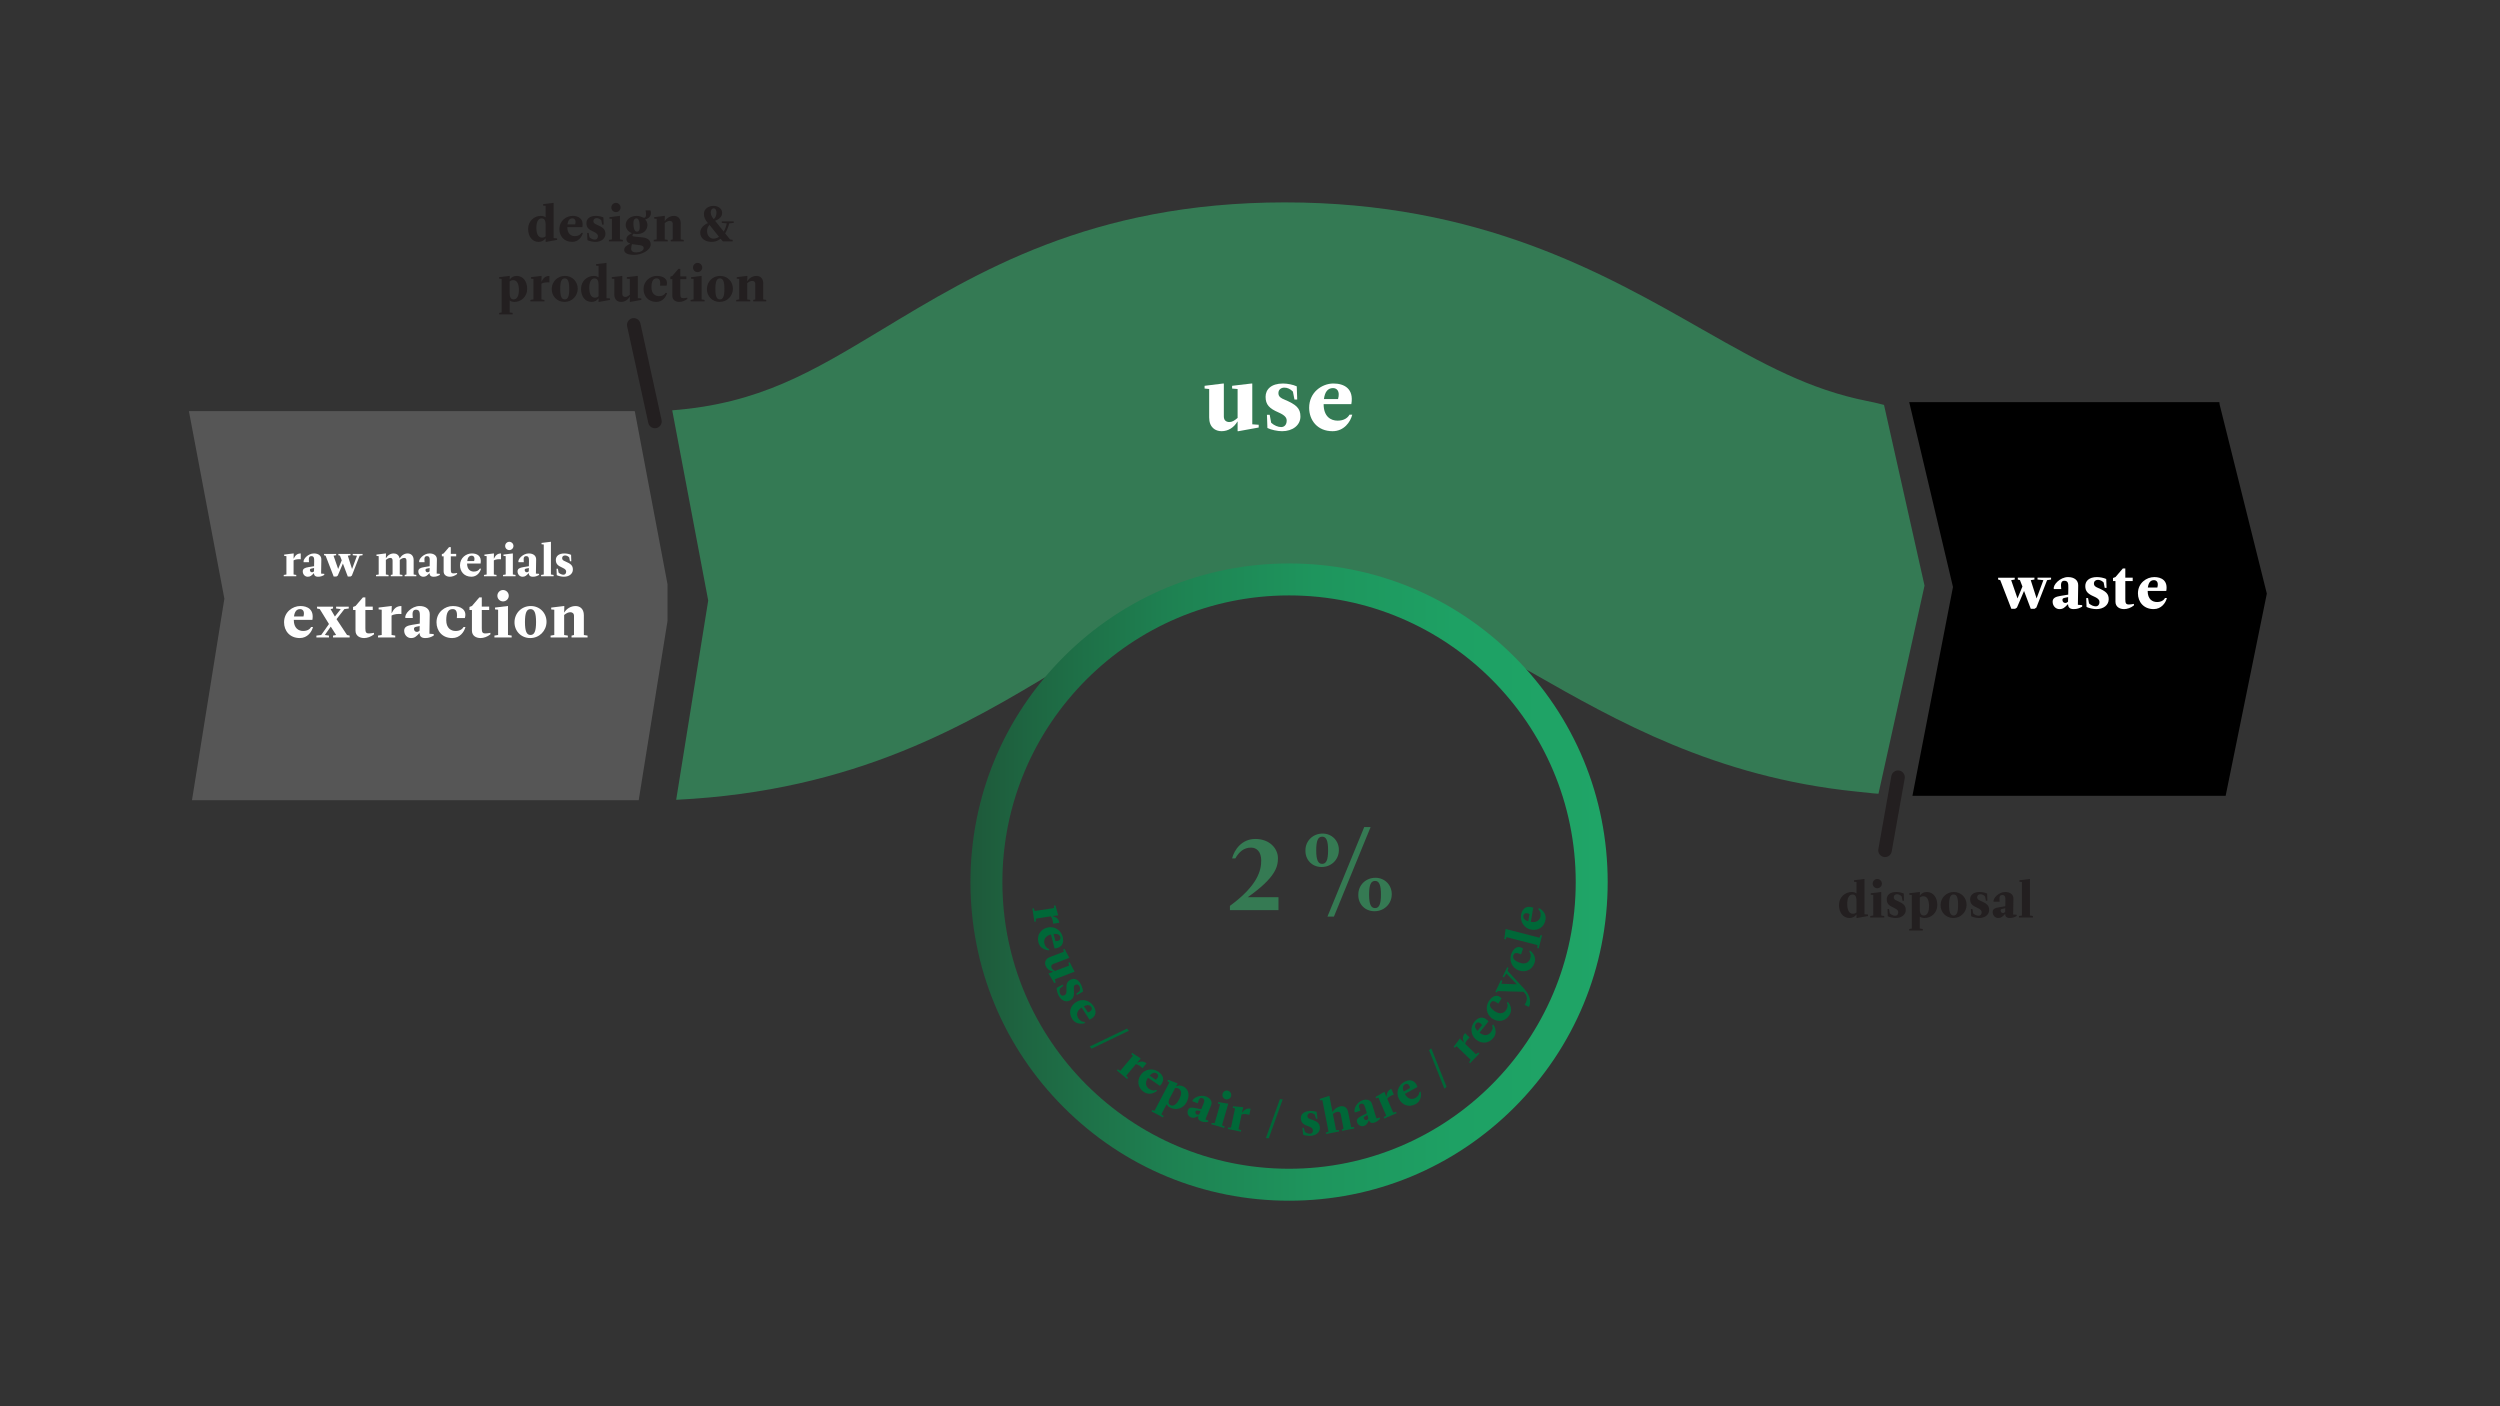 <svg id="txt" xmlns="http://www.w3.org/2000/svg" xmlns:xlink="http://www.w3.org/1999/xlink" viewBox="0 0 1920 1080">
  <rect x="0" y="0" width="1920" height="1080" fill="#333333" stroke="none"/>
  <defs>
    <style>
      .cls-1 {
        fill: #231f20;
      }

      .cls-2 {
        fill: #fff;
      }

      .cls-3 {
        fill: #565656;
      }

      .cls-4 {
        fill: #357a53;
      }

      .cls-5 {
        fill: #347a54;
      }

      .cls-6 {
        fill: #006838;
      }

      .cls-7 {
        fill: url(#linear-gradient);
      }
    </style>
    <linearGradient id="linear-gradient" x1="745.29" y1="677.44" x2="1234.71" y2="677.44" gradientUnits="userSpaceOnUse">
      <stop offset="0" stop-color="#1e593a"></stop>
      <stop offset=".1" stop-color="#1e6742"></stop>
      <stop offset=".32" stop-color="#1e8252"></stop>
      <stop offset=".54" stop-color="#1e955d"></stop>
      <stop offset=".76" stop-color="#1ea164"></stop>
      <stop offset="1" stop-color="#1fa567"></stop>
    </linearGradient>
  </defs>
  <polygon class="cls-3" points="490.52 614.55 512.65 476.9 512.65 448.68 487.5 315.73 145.07 315.73 172.32 459.79 147.44 614.55 490.52 614.55"></polygon>
  <path d="M1709.29,611.2l31.64-155.3-36.24-145.17c-.12-.64-.19-1.27-.23-1.9h-238.19l33.62,141.98-31.14,160.39h240.55Z"></path>
  <path class="cls-5" d="M1307.81,253.26c-76.44-43.58-171.57-97.82-321-97.82s-237.51,54.28-309.81,97.9c-53.52,32.29-93.92,56.63-160.73,61.79l27.64,146.08-24.6,153.03c138.4-6.68,223.96-58.27,293.6-100.28,59.59-35.95,98.96-59.7,173.9-59.7,80.35,0,126.71,26.43,190.88,63.02,63.1,35.98,139.56,79.57,247.72,90.62,16.76,1.71,14.06,1.57,17.26,1.69l35.37-159.83-31.12-138.78c-4.08-.88-2.64-.94-13.18-3.04-43.79-8.75-78.85-27.84-125.94-54.69Z"></path>
  <path class="cls-7" d="M990,922.14c-65.36,0-126.81-25.45-173.03-71.67-46.22-46.22-71.67-107.67-71.67-173.03s25.45-126.81,71.67-173.03c46.22-46.22,107.67-71.67,173.03-71.67s126.81,25.45,173.03,71.67c46.22,46.22,71.67,107.67,71.67,173.03s-25.45,126.81-71.67,173.03c-46.22,46.22-107.67,71.67-173.03,71.67ZM990,457.28c-121.4,0-220.16,98.76-220.16,220.16s98.76,220.16,220.16,220.16,220.16-98.76,220.16-220.16-98.76-220.16-220.16-220.16Z"></path>
  <path class="cls-1" d="M1447.71,658.24c-.3,0-.61-.03-.92-.08-2.83-.5-4.72-3.21-4.21-6.04l9.99-56.13c.5-2.83,3.21-4.72,6.04-4.21,2.83.5,4.72,3.21,4.21,6.04l-9.99,56.13c-.45,2.52-2.65,4.3-5.12,4.3Z"></path>
  <path class="cls-1" d="M502.99,328.9c-2.4,0-4.55-1.66-5.09-4.1l-16.25-74.17c-.61-2.81,1.16-5.59,3.97-6.21,2.83-.61,5.59,1.17,6.21,3.97l16.25,74.17c.61,2.81-1.16,5.59-3.97,6.21-.38.08-.75.12-1.12.12Z"></path>
  <g>
    <path class="cls-4" d="M948.74,659.23h-2.49c1.66-6.63,7.46-14.91,17.81-14.91,11.18,0,17.4,7.46,17.4,14.83,0,6.71-2.07,14.99-23.2,29.91h23.61v9.94h-37.28v-3.31c21.54-15.74,24.02-27.34,24.02-34.79,0-6.63-3.31-9.94-7.87-9.94-5.38,0-9.11,3.23-12.01,8.28Z"></path>
    <path class="cls-4" d="M1015.75,640.18c7.29,0,12.67,5.72,12.51,12.84-.08,7.12-5.72,12.84-13.25,12.84s-12.67-5.72-12.43-12.84c0-7.12,5.63-12.84,13.17-12.84ZM1015.42,663.45c3.15,0,4.56-2.98,4.56-10.44s-1.41-10.44-4.56-10.44-4.56,2.98-4.56,10.44,1.41,10.44,4.56,10.44ZM1047.73,635.2l-28.25,68.76h4.97l28.17-68.76h-4.89ZM1056.35,674.14c7.29,0,12.67,5.72,12.51,12.84-.08,7.12-5.72,12.84-13.25,12.84s-12.67-5.72-12.43-12.84c0-7.12,5.63-12.84,13.17-12.84ZM1056.02,697.42c3.15,0,4.56-2.98,4.56-10.44s-1.41-10.44-4.56-10.44-4.56,2.98-4.56,10.44,1.41,10.44,4.56,10.44Z"></path>
  </g>
  <g>
    <path class="cls-1" d="M419.05,158.1l-1.92-.19v-1.15l7.68-.96h.38v27.09l2.69.19v1.15l-8.45,1.54h-.38v-2.69h-.08c-1.27,1.73-3,2.69-5.3,2.69-4.99,0-8.07-4.23-8.07-9.99,0-6.15,4.8-9.99,9.8-9.99,1.42,0,2.69.38,3.65,1.15v-8.84ZM419.05,181.46v-8.95c0-4.42-1.92-4.8-3.07-4.8-2.69,0-4.23,2.88-4.03,8.07.19,5,2.11,6.72,4.42,6.72.96,0,1.92-.38,2.69-1.04Z"></path>
    <path class="cls-1" d="M435.69,174.43c0,5.19,2.96,6.92,5.84,6.92,2.69,0,4.23-1.15,4.99-2.5h1.15c-.77,3.07-3.46,6.92-8.26,6.92-6.34,0-9.8-4.61-9.8-9.8,0-6.53,5.38-10.18,10.18-10.18,4.42,0,8.65,2.11,7.49,8.64h-11.6ZM435.8,172.32h5.92c.96-3.46-.58-4.61-2.11-4.61-2.19,0-3.42,1.61-3.8,4.61Z"></path>
    <path class="cls-1" d="M450.94,178.89h1.15l.61,3.34c1.27,1.15,2.88,1.81,4.19,1.81s2.31-.96,2.31-2.69c0-.96-.35-2.11-3.46-3.46-3.84-1.65-5.38-3.27-5.38-6.53,0-3.07,2.31-5.57,7.3-5.57,1.81,0,4.23.46,5.76,1.19l.19,5.53h-1.15l-.65-3.34c-1.11-1.11-2.31-1.65-3.57-1.65-1.34,0-2.5.77-2.5,2.31s1.19,2.15,2.5,2.69c5,2.11,6.72,3.65,6.72,7.11,0,3.65-3.27,6.15-7.68,6.15-1.96,0-4.61-.58-6.15-1.34l-.19-5.53Z"></path>
    <path class="cls-1" d="M476.1,183.85l2.31.38v1.15h-10.76v-1.15l2.31-.38v-15.75l-1.92-.19v-1.15l7.76-.96h.31v18.06ZM473.03,155.8c1.96,0,3.57,1.61,3.57,3.57s-1.61,3.54-3.57,3.54-3.53-1.58-3.53-3.54,1.58-3.57,3.53-3.57Z"></path>
    <path class="cls-1" d="M495.51,168.55c.88.81,1.73,2.42,1.73,4.15,0,4.42-3.46,7.11-8.26,7.11-.77,0-1.73-.19-2.31-.38-.38.35-.96.81-.96,1.34,0,.58.46.81,1.92.96l5.72.58c4.65.46,6.38,2.69,6.38,5.38,0,4.73-7.3,8.07-12.68,8.07-4.76,0-7.68-1.34-7.68-3.84,0-2.3,2.07-3.57,4.8-4.8-.88-.35-3.07-.96-3.07-3.46,0-2.11,1.92-3.46,4.23-4.61-2.5-.77-4.8-3.27-4.8-6.22,0-4.15,3.65-7.03,8.45-7.03,2.31,0,3.84.88,5.19,1.34,1.15.38,2.73-.15,1.61-5.57h3.77c1.54,4.34-1.92,6.53-4.03,6.92v.08ZM485.33,187.5c-.38,1.34-.58,2.11-.58,3.65,0,2.11,1.92,2.69,3.84,2.69,2.31,0,5.76-.88,5.76-3.46,0-1.34-1.42-1.88-3.07-2.11l-5.96-.77ZM489.17,177.89c1.92,0,2.31-1.88,2.11-5.15-.19-3.3-1.04-5.03-2.5-5.03-1.65,0-2.57,1.61-2.31,5.19.27,3.61,1.34,5,2.69,5Z"></path>
    <path class="cls-1" d="M502.04,184.23l2.31-.38v-15.75l-1.92-.19v-1.15l7.88-.96h.31l-.12,4.03h.08c1.46-2.5,4.23-4.03,7.03-4.03,2.57,0,5.19,1.54,5.19,5.76v12.29l2.31.38v1.15h-9.99v-1.15l1.54-.38v-11.91c0-1.73-1.15-2.31-2.31-2.31s-2.5.58-3.84,1.73v12.49l2.31.38v1.15h-10.76v-1.15Z"></path>
    <path class="cls-1" d="M553.4,183.35c-2.42,1.96-4.92,2.42-6.92,2.42-4.88,0-8.72-2.69-8.72-7.18,0-3.53,3.11-6.22,5.96-7.22-2.31-2.54-3.11-4.69-3.11-7.11,0-4.19,3.92-6.15,7.38-6.15s6.61,2.04,6.61,5.26c0,2.15-.85,4.38-5.38,6.19l6.57,8.26c1-1.69,1.92-3.73,2.34-6.26l-3.84-.38v-1.15h9.22v1.15l-3.46.38c-.65,3-2.27,6.34-3.11,7.68l3.69,4.61,2.04.38v1.15h-7.49l-1.77-2.04ZM543.03,177.51c0,3.38,2.23,5.76,4.73,5.76,1.69,0,3.19-.54,4.46-1.38l-7.34-9.18c-.92,1.04-1.84,2.38-1.84,4.8ZM550.25,163.48c0-1.73-.54-3.46-2.11-3.46s-2.31,1.54-2.31,3.23c0,1.92,1.23,3.84,2.34,5.07,1.34-1.08,2.07-3.11,2.07-4.84Z"></path>
    <path class="cls-1" d="M391.41,239.94l2.31.38v1.15h-10.37v-1.15l1.92-.38v-25.74l-1.92-.19v-1.15l7.88-.96h.31l-.12,2.69h.08c1.27-1.73,3-2.69,5.3-2.69,5,0,8.07,4.23,8.07,9.99,0,6.15-4.8,9.99-9.8,9.99-1.42,0-2.69-.38-3.65-1.15v9.22ZM391.41,216.19v8.95c0,4.42,1.92,4.8,3.07,4.8,2.69,0,4.23-2.88,4.03-8.07-.19-5-2.11-6.72-4.42-6.72-.96,0-1.92.38-2.69,1.04Z"></path>
    <path class="cls-1" d="M415.81,229.95l2.31.38v1.15h-10.76v-1.15l2.31-.38v-15.75l-1.92-.19v-1.15l7.88-.96h.31l-.12,4.42h.08c1.34-2.69,2.88-4.42,6.07-4.42v4.99c-1.92-.19-4.61,0-6.15.96v12.1Z"></path>
    <path class="cls-1" d="M433.86,211.89c5.76,0,9.91,4.46,9.84,9.99-.12,5.53-4.46,9.99-10.18,9.99s-9.91-4.46-9.8-9.99c.08-5.53,4.38-9.99,10.14-9.99ZM433.71,229.95c2.42,0,3.46-2.3,3.46-8.07s-1.04-8.07-3.46-8.07-3.46,2.31-3.46,8.07,1.04,8.07,3.46,8.07Z"></path>
    <path class="cls-1" d="M459.68,204.21l-1.92-.19v-1.15l7.68-.96h.38v27.09l2.69.19v1.15l-8.45,1.54h-.38v-2.69h-.08c-1.27,1.73-3,2.69-5.3,2.69-4.99,0-8.07-4.23-8.07-9.99,0-6.15,4.8-9.99,9.8-9.99,1.42,0,2.69.38,3.65,1.15v-8.84ZM459.68,227.57v-8.95c0-4.42-1.92-4.8-3.07-4.8-2.69,0-4.23,2.88-4.03,8.07.19,5,2.11,6.72,4.42,6.72.96,0,1.92-.38,2.69-1.04Z"></path>
    <path class="cls-1" d="M481.39,214v-1.15l8.15-.96h.31v17.1l2.69.19v1.15l-8.45,1.54h-.38v-4.03h-.08c-1.46,2.5-3.84,4.03-6.65,4.03-2.57,0-5.19-1.54-5.19-5.76v-11.91l-1.92-.19v-1.15l7.76-.96h.31v13.83c0,1.73,1.15,2.31,2.31,2.31s2.11-.58,3.46-1.73v-12.1l-2.31-.19Z"></path>
    <path class="cls-1" d="M500.33,220.69c0,5.03,2.96,6.76,5.84,6.76,2.69,0,4.23-1.15,4.99-2.5h1.15c-.77,3.07-3.46,6.92-8.26,6.92-6.34,0-9.8-4.61-9.8-9.8,0-6.53,5.38-10.18,10.18-10.18s9.03,2.3,7.49,7.49h-4.99c.58-5-1.15-5.57-2.69-5.57-2.69,0-3.92,2.42-3.92,6.88Z"></path>
    <path class="cls-1" d="M522.5,225.72c0,2.5.38,3.27,2.31,3.27.77,0,1.84-.15,3.07-.38v.96c-1.92,1.54-4.23,2.3-6.15,2.3-2.69,0-5.38-1.34-5.38-4.61v-12.87h-1.54v-1.92l1.54-.58,4.61-5.38h1.54v5.76h4.61v2.11h-4.61v11.33Z"></path>
    <path class="cls-1" d="M538.82,229.95l2.31.38v1.15h-10.76v-1.15l2.31-.38v-15.75l-1.92-.19v-1.15l7.76-.96h.31v18.06ZM535.75,201.9c1.96,0,3.57,1.61,3.57,3.57s-1.61,3.54-3.57,3.54-3.53-1.58-3.53-3.54,1.58-3.57,3.53-3.57Z"></path>
    <path class="cls-1" d="M553.04,211.89c5.76,0,9.91,4.46,9.84,9.99-.12,5.53-4.46,9.99-10.18,9.99s-9.91-4.46-9.8-9.99c.08-5.53,4.38-9.99,10.14-9.99ZM552.88,229.95c2.42,0,3.46-2.3,3.46-8.07s-1.04-8.07-3.46-8.07-3.46,2.31-3.46,8.07,1.04,8.07,3.46,8.07Z"></path>
    <path class="cls-1" d="M565.41,230.33l2.31-.38v-15.75l-1.92-.19v-1.15l7.88-.96h.31l-.12,4.03h.08c1.46-2.5,4.23-4.03,7.03-4.03,2.57,0,5.19,1.54,5.19,5.76v12.29l2.31.38v1.15h-9.99v-1.15l1.54-.38v-11.91c0-1.73-1.15-2.31-2.31-2.31s-2.5.58-3.84,1.73v12.49l2.31.38v1.15h-10.76v-1.15Z"></path>
  </g>
  <g>
    <path class="cls-1" d="M1425.79,677.36l-1.92-.19v-1.15l7.68-.96h.38v27.09l2.69.19v1.15l-8.45,1.54h-.38v-2.69h-.08c-1.27,1.73-3,2.69-5.3,2.69-4.99,0-8.07-4.23-8.07-9.99,0-6.15,4.8-9.99,9.8-9.99,1.42,0,2.69.38,3.65,1.15v-8.84ZM1425.79,700.73v-8.95c0-4.42-1.92-4.8-3.07-4.8-2.69,0-4.23,2.88-4.03,8.07.19,5,2.11,6.72,4.42,6.72.96,0,1.92-.38,2.69-1.04Z"></path>
    <path class="cls-1" d="M1444.8,703.11l2.31.38v1.15h-10.76v-1.15l2.31-.38v-15.75l-1.92-.19v-1.15l7.76-.96h.31v18.06ZM1441.73,675.06c1.96,0,3.57,1.61,3.57,3.57s-1.61,3.54-3.57,3.54-3.53-1.58-3.53-3.54,1.58-3.57,3.53-3.57Z"></path>
    <path class="cls-1" d="M1449.61,698.15h1.15l.61,3.34c1.27,1.15,2.88,1.81,4.19,1.81s2.31-.96,2.31-2.69c0-.96-.35-2.11-3.46-3.46-3.84-1.65-5.38-3.27-5.38-6.53,0-3.07,2.31-5.57,7.3-5.57,1.81,0,4.23.46,5.76,1.19l.19,5.53h-1.15l-.65-3.34c-1.11-1.11-2.31-1.65-3.57-1.65-1.34,0-2.5.77-2.5,2.31s1.19,2.15,2.5,2.69c4.99,2.11,6.72,3.65,6.72,7.11,0,3.65-3.27,6.15-7.68,6.15-1.96,0-4.61-.58-6.15-1.34l-.19-5.53Z"></path>
    <path class="cls-1" d="M1474.39,713.1l2.31.38v1.15h-10.37v-1.15l1.92-.38v-25.74l-1.92-.19v-1.15l7.88-.96h.31l-.12,2.69h.08c1.27-1.73,3-2.69,5.3-2.69,5,0,8.07,4.23,8.07,9.99,0,6.15-4.8,9.99-9.8,9.99-1.42,0-2.69-.38-3.65-1.15v9.22ZM1474.39,689.35v8.95c0,4.42,1.92,4.8,3.07,4.8,2.69,0,4.23-2.88,4.03-8.07-.19-5-2.11-6.72-4.42-6.72-.96,0-1.92.38-2.69,1.04Z"></path>
    <path class="cls-1" d="M1500.51,685.05c5.76,0,9.91,4.46,9.84,9.99-.12,5.53-4.46,9.99-10.18,9.99s-9.91-4.46-9.8-9.99c.08-5.53,4.38-9.99,10.14-9.99ZM1500.36,703.11c2.42,0,3.46-2.3,3.46-8.07s-1.04-8.07-3.46-8.07-3.46,2.31-3.46,8.07,1.04,8.07,3.46,8.07Z"></path>
    <path class="cls-1" d="M1513.65,698.15h1.15l.61,3.34c1.27,1.15,2.88,1.81,4.19,1.81s2.31-.96,2.31-2.69c0-.96-.35-2.11-3.46-3.46-3.84-1.65-5.38-3.27-5.38-6.53,0-3.07,2.31-5.57,7.3-5.57,1.81,0,4.23.46,5.76,1.19l.19,5.53h-1.15l-.65-3.34c-1.11-1.11-2.31-1.65-3.57-1.65-1.34,0-2.5.77-2.5,2.31s1.19,2.15,2.5,2.69c4.99,2.11,6.72,3.65,6.72,7.11,0,3.65-3.27,6.15-7.68,6.15-1.96,0-4.61-.58-6.15-1.34l-.19-5.53Z"></path>
    <path class="cls-1" d="M1546.11,702.34l2.69.19v.96c-1.73.96-3.07,1.54-5.38,1.54-2.69,0-3.46-1.54-3.46-3.07h-.08c-2.11,2.19-3,3.07-5.3,3.07s-4.23-2-4.23-4.61c0-2.38,1.96-3.15,4.99-3.65l4.73-.77.08-4.03c.08-3.07-.19-4.61-2.5-4.61-2.88,0-1.92,3.84-1.92,5.19h-4.61c-.77-2.5,3.84-7.49,8.84-7.49,3.84,0,6.42,1.92,6.34,5.19l-.19,12.1ZM1540.04,697.54l-2.19.46c-1,.19-1.54.58-1.34,1.65.15.77.69,1.54,1.73,1.54.77,0,1.19-.31,1.73-.77l.08-2.88Z"></path>
    <path class="cls-1" d="M1558.98,703.11l2.31.38v1.15h-10.76v-1.15l2.31-.38v-25.74l-1.92-.19v-1.15l7.76-.96h.31v28.05Z"></path>
  </g>
  <g>
    <path class="cls-2" d="M946.26,298.4v-2.11l14.93-1.76h.56v31.34l4.93.35v2.11l-15.5,2.82h-.7v-7.4h-.14c-2.68,4.58-7.04,7.4-12.19,7.4-4.72,0-9.51-2.82-9.51-10.56v-21.83l-3.52-.35v-2.11l14.23-1.76h.56v25.36c0,3.17,2.11,4.23,4.23,4.23s3.87-1.06,6.34-3.17v-22.19l-4.23-.35Z"></path>
    <path class="cls-2" d="M973.02,318.55h2.11l1.13,6.13c2.32,2.11,5.28,3.31,7.68,3.31s4.23-1.76,4.23-4.93c0-1.76-.63-3.87-6.34-6.34-7.04-3.03-9.86-5.99-9.86-11.97,0-5.63,4.23-10.21,13.38-10.21,3.31,0,7.75.85,10.56,2.18l.35,10.14h-2.11l-1.2-6.13c-2.04-2.04-4.23-3.03-6.55-3.03-2.47,0-4.58,1.41-4.58,4.23s2.18,3.94,4.58,4.93c9.16,3.87,12.33,6.69,12.33,13.03,0,6.69-5.99,11.27-14.09,11.27-3.59,0-8.45-1.06-11.27-2.46l-.35-10.14Z"></path>
    <path class="cls-2" d="M1016.55,310.38c0,9.51,5.42,12.68,10.71,12.68,4.93,0,7.75-2.11,9.16-4.58h2.11c-1.41,5.63-6.34,12.68-15.14,12.68-11.62,0-17.96-8.45-17.96-17.96,0-11.97,9.86-18.67,18.67-18.67,8.1,0,15.85,3.87,13.73,15.85h-21.27ZM1016.76,306.5h10.85c1.76-6.34-1.06-8.45-3.87-8.45-4.01,0-6.27,2.96-6.97,8.45Z"></path>
  </g>
  <g>
    <path class="cls-6" d="M795.56,705.48l-.03,2.24-1.09.17-1.57-10.17,1.09-.17.7,2.12,14.9-2.3-.1-1.84,1.09-.17,2.06,7.31.04.29-4.19.54v.07c2.75.88,4.61,2.08,5.07,5.1l-4.72.73c-.1-1.84-.67-4.36-1.8-5.67l-11.44,1.76Z"></path>
    <path class="cls-6" d="M807.16,717.67c-4.81,1.22-5.72,4.38-5.04,7.05.63,2.49,2.07,3.65,3.49,4.04l.27,1.07c-3.03.01-7.23-1.58-8.36-6.03-1.5-5.88,1.96-10.17,6.77-11.4,6.06-1.54,10.71,2.59,11.84,7.04,1.04,4.1.08,8.51-6.25,8.99l-2.74-10.76ZM809.15,717.28l1.4,5.49c3.43.07,4.14-1.62,3.78-3.05-.52-2.03-2.3-2.79-5.17-2.44Z"></path>
    <path class="cls-6" d="M820.47,739.42l1.03-.39,3.65,6.95.11.27-15.27,5.86.75,2.47-1.03.4-4.27-7.02-.13-.34,3.6-1.38-.03-.07c-2.73-.45-4.92-2.05-5.88-4.55-.88-2.3-.4-5.16,3.37-6.61l10.64-4.08-.49-1.78,1.03-.4,3.52,6.6.11.27-12.35,4.74c-1.54.59-1.66,1.82-1.27,2.85.41,1.06,1.24,1.69,2.73,2.5l10.81-4.15-.62-2.12Z"></path>
    <path class="cls-6" d="M816.1,756.18l.5.98-2.57,1.99c-.42,1.58-.27,3.24.3,4.35.59,1.14,1.83,1.54,3.3.78.82-.42,1.65-1.22,1.43-4.46-.28-3.99.42-6.01,3.2-7.44,2.61-1.35,5.75-.48,7.94,3.77.79,1.54,1.46,3.8,1.51,5.42l-4.62,2.59-.5-.98,2.56-2.02c.46-1.44.4-2.69-.16-3.76-.59-1.14-1.75-1.79-3.06-1.12-1.31.67-1.31,1.96-1.19,3.3.39,5.17-.16,7.32-3.1,8.83-3.1,1.6-6.66-.09-8.6-3.84-.86-1.67-1.53-4.17-1.55-5.82l4.62-2.59Z"></path>
    <path class="cls-6" d="M830.69,773.78c-4.16,2.7-4.01,5.98-2.51,8.29,1.4,2.16,3.13,2.79,4.6,2.71l.6.92c-2.87.98-7.35.83-9.85-3.03-3.3-5.09-1.4-10.26,2.76-12.96,5.24-3.4,10.97-.98,13.47,2.87,2.3,3.55,2.8,8.04-3.04,10.51l-6.04-9.31ZM832.44,772.77l3.08,4.75c3.28-1.03,3.4-2.86,2.6-4.1-1.14-1.76-3.08-1.9-5.68-.65Z"></path>
    <path class="cls-6" d="M866.98,791.59l-28.61,13.79-1.47-1.64,28.63-13.77,1.45,1.62Z"></path>
    <path class="cls-6" d="M864.9,826.14l1.45,1.7-.71.84-7.89-6.61.71-.85,1.93,1.14,9.68-11.55-1.29-1.32.71-.85,6.36,4.14.23.19-2.8,3.17.06.05c2.64-1.14,4.83-1.47,7.17.49l-3.07,3.66c-1.29-1.32-3.38-2.83-5.1-3.08l-7.44,8.87Z"></path>
    <path class="cls-6" d="M881.68,827.67c-2.81,4.09-1.41,7.06.86,8.62,2.12,1.46,3.96,1.38,5.29.73l.91.62c-2.27,2.01-6.47,3.58-10.26.99-5-3.43-5.24-8.94-2.43-13.04,3.54-5.15,9.76-5.12,13.55-2.52,3.49,2.39,5.68,6.35,1.23,10.88l-9.16-6.28ZM882.92,826.06l4.67,3.2c2.63-2.21,2.04-3.95.83-4.78-1.73-1.19-3.57-.58-5.5,1.58Z"></path>
    <path class="cls-6" d="M891.87,855.82l1.78,1.35-.51.98-8.78-4.62.51-.98,1.8.53,11.46-21.8-1.54-1.02.51-.98,7.1,2.69.26.14-1.29,2.23.06.03c1.84-.9,3.73-.94,5.69.08,4.23,2.22,4.95,7.17,2.38,12.05-2.74,5.21-8.51,6.32-12.74,4.1-1.2-.63-2.11-1.52-2.58-2.6l-4.1,7.81ZM902.44,835.71l-3.99,7.58c-1.97,3.74-.51,4.92.46,5.43,2.28,1.2,4.86-.56,7.01-5.04,2.06-4.31,1.2-6.63-.75-7.66-.81-.43-1.8-.53-2.74-.32Z"></path>
    <path class="cls-6" d="M925.77,859.66l2.33,1.1-.33.86c-1.87.26-3.27.31-5.33-.48-2.4-.93-2.56-2.56-2.03-3.93l-.07-.03c-2.64,1.23-3.73,1.71-5.79.92-2.02-.78-3.09-3.24-2.19-5.57.82-2.13,2.83-2.14,5.71-1.54l4.48.94,1.46-3.58c1.13-2.72,1.41-4.18-.64-4.98-2.57-.99-3.04,2.77-3.5,3.97l-4.12-1.59c.17-2.49,6.01-5.37,10.47-3.65,3.43,1.32,5.07,3.92,3.88,6.81l-4.33,10.74ZM922.01,853.28l-2.11-.34c-.96-.17-1.57-.01-1.77,1.01-.13.74.09,1.61,1.02,1.97.69.26,1.17.14,1.81-.09l1.06-2.55Z"></path>
    <path class="cls-6" d="M938.49,864.26l2.02.97-.31,1.06-9.89-2.86.31-1.06,2.22.26,4.19-14.48-1.71-.69.31-1.06,7.39,1.18.28.08-4.8,16.59ZM943.13,837.67c1.8.52,2.85,2.43,2.33,4.23s-2.42,2.82-4.22,2.3c-1.8-.52-2.83-2.39-2.31-4.19s2.4-2.86,4.2-2.34Z"></path>
    <path class="cls-6" d="M951.16,867.23l2.08.81-.23,1.08-10.07-2.11.23-1.08,2.23.09,3.09-14.75-1.76-.56.23-1.08,7.56.65.29.06-.97,4.12.07.02c1.79-2.25,3.57-3.57,6.55-2.95l-.98,4.68c-1.76-.56-4.32-.9-5.95-.31l-2.37,11.33Z"></path>
    <path class="cls-6" d="M985.12,844.32l-10.72,29.89-2.2-.14,10.75-29.89,2.16.14Z"></path>
    <path class="cls-6" d="M1000.23,866.26l1.1-.09.85,3.14c1.3,1,2.89,1.49,4.14,1.39,1.28-.11,2.12-1.1,1.98-2.75-.08-.92-.5-1.99-3.57-3.02-3.8-1.27-5.39-2.68-5.65-5.8-.25-2.93,1.75-5.5,6.51-5.9,1.72-.14,4.07.1,5.59.67l.63,5.26-1.1.09-.89-3.13c-1.15-.97-2.33-1.39-3.54-1.29-1.28.11-2.32.93-2.2,2.4.12,1.47,1.31,1.96,2.6,2.36,4.93,1.61,6.7,2.94,6.98,6.24.29,3.48-2.62,6.12-6.83,6.48-1.87.16-4.44-.18-5.97-.79l-.63-5.26Z"></path>
    <path class="cls-6" d="M1018.23,869.85l2.09-.79-4.74-24.17-1.84.17-.21-1.08,7.11-2.33.29-.06,2.44,12.45h.07c1.02-2.09,3.37-3.86,6-4.38,2.42-.47,5.15.49,5.93,4.45l2.27,11.54,2.23-.06.21,1.08-9.38,1.84-.21-1.08,1.37-.64-2.19-11.18c-.32-1.62-1.51-1.95-2.59-1.74-1.12.22-2.45.86-3.43,1.61l2.44,12.44,2.23-.06.21,1.08-10.1,1.98-.21-1.08Z"></path>
    <path class="cls-6" d="M1057.1,858.93l2.51-.61.28.88c-1.29,1.38-2.35,2.3-4.45,2.98-2.45.79-3.6-.39-4.05-1.79l-.07.02c-1.28,2.61-1.83,3.68-3.93,4.35-2.06.67-4.43-.58-5.2-2.96-.7-2.17.86-3.44,3.48-4.79l4.08-2.08-1.11-3.7c-.83-2.82-1.53-4.14-3.63-3.47-2.62.84-.62,4.06-.23,5.29l-4.2,1.35c-1.43-2.05,1.3-7.95,5.85-9.41,3.5-1.13,6.41-.13,7.29,2.87l3.37,11.08ZM1050.16,856.33l-1.86,1.06c-.85.47-1.23.97-.74,1.9.37.65,1.08,1.2,2.02.89.7-.23.99-.63,1.35-1.21l-.77-2.65Z"></path>
    <path class="cls-6" d="M1069.98,854.46l2.17-.54.44,1.01-9.45,4.08-.44-1.01,1.88-1.21-5.97-13.84-1.76.56-.44-1.01,6.56-3.83.27-.12,1.57,3.92.07-.03c.16-2.87.86-4.97,3.66-6.18l1.89,4.39c-1.76.56-4.05,1.75-5.04,3.17l4.59,10.63Z"></path>
    <path class="cls-6" d="M1078.91,840.14c2.4,4.34,5.68,4.42,8.09,3.09,2.25-1.24,3.01-2.92,3.03-4.4l.97-.53c.78,2.93.3,7.39-3.72,9.61-5.31,2.93-10.34.67-12.74-3.68-3.02-5.47-.2-11.01,3.82-13.24,3.7-2.04,8.22-2.23,10.27,3.78l-9.72,5.36ZM1078.03,838.32l4.96-2.74c-.79-3.34-2.61-3.59-3.9-2.88-1.83,1.01-2.12,2.93-1.05,5.62Z"></path>
    <path class="cls-6" d="M1099.24,805.21l11.75,29.5-1.74,1.35-11.72-29.52,1.71-1.33Z"></path>
    <path class="cls-6" d="M1133.55,809.68l1.8-1.33.79.77-7.14,7.41-.79-.77,1.27-1.84-10.85-10.46-1.41,1.2-.79-.76,4.57-6.06.2-.21,2.97,3.01.05-.05c-.96-2.71-1.13-4.92.99-7.11l3.44,3.32c-1.41,1.2-3.06,3.17-3.42,4.87l8.33,8.04Z"></path>
    <path class="cls-6" d="M1136.24,793.07c3.88,3.09,6.94,1.91,8.66-.25,1.6-2.01,1.65-3.85,1.11-5.23l.69-.86c1.84,2.41,3.12,6.71.26,10.3-3.78,4.75-9.29,4.59-13.17,1.5-4.89-3.89-4.42-10.09-1.56-13.69,2.63-3.31,6.73-5.21,10.94-.46l-6.91,8.69ZM1134.72,791.72l3.52-4.43c-2.02-2.78-3.79-2.31-4.71-1.16-1.3,1.64-.83,3.52,1.19,5.59Z"></path>
    <path class="cls-6" d="M1148.33,776.83c4.07,2.58,6.98,1.07,8.46-1.26,1.38-2.17,1.23-4.01.54-5.32l.59-.93c2.09,2.19,3.82,6.33,1.37,10.22-3.24,5.13-8.74,5.56-12.93,2.91-5.28-3.34-5.48-9.56-3.02-13.44,2.46-3.88,6.48-6.12,9.89-2.23l-2.55,4.04c-3.74-3.02-5.09-1.92-5.88-.67-1.38,2.17-.05,4.41,3.56,6.69Z"></path>
    <path class="cls-6" d="M1150.31,761.16l-.89,1-.99-.48,4.32-8.94.99.48-.71,2.31,11.79.43.03-.07-7.99-8.31-1.85,2.98-.99-.48,3.52-7.28.99.48-.71,2.31,12.6,13.64c5.26,5.68,5.41,10.78,3.81,14.09l-3.31-1.6c.51-1.06,4.04-5.4-.88-10.02l-19.74-.55Z"></path>
    <path class="cls-6" d="M1167.22,739.38c4.54,1.61,7.04-.51,7.96-3.11.86-2.43.31-4.18-.66-5.3l.37-1.04c2.53,1.67,5.14,5.33,3.61,9.66-2.02,5.72-7.28,7.37-11.96,5.72-5.89-2.08-7.47-8.1-5.94-12.43,1.53-4.33,4.96-7.41,9.15-4.37l-1.59,4.51c-4.32-2.11-5.39-.74-5.88.65-.86,2.43.93,4.31,4.96,5.73Z"></path>
    <path class="cls-6" d="M1182.31,720.19l.91-2.04,1.07.28-2.58,9.96-1.07-.28.2-2.23-23.84-6.17-.64,1.73-1.07-.28.97-7.42.07-.29,25.98,6.72Z"></path>
    <path class="cls-6" d="M1175.68,708.01c4.89.82,7-1.69,7.45-4.41.43-2.54-.42-4.17-1.56-5.11l.18-1.09c2.78,1.21,5.98,4.36,5.21,8.89-1.01,5.98-5.91,8.51-10.8,7.69-6.16-1.04-8.75-6.69-7.99-11.22.7-4.17,3.37-7.82,9.35-5.7l-1.84,10.95ZM1173.71,707.56l.94-5.58c-3.11-1.46-4.44-.19-4.69,1.26-.35,2.07.98,3.48,3.75,4.32Z"></path>
  </g>
  <g>
    <path class="cls-2" d="M225.47,441.22l2.06.34v1.03h-9.63v-1.03l2.06-.34v-14.11l-1.72-.17v-1.03l7.05-.86h.28l-.1,3.96h.07c1.2-2.41,2.58-3.96,5.44-3.96v4.47c-1.72-.17-4.13,0-5.51.86v10.84Z"></path>
    <path class="cls-2" d="M246.63,440.53l2.41.17v.86c-1.55.86-2.75,1.38-4.82,1.38-2.41,0-3.1-1.38-3.1-2.75h-.07c-1.89,1.96-2.68,2.75-4.75,2.75s-3.79-1.79-3.79-4.13c0-2.13,1.75-2.82,4.47-3.27l4.23-.69.07-3.61c.07-2.75-.17-4.13-2.24-4.13-2.58,0-1.72,3.44-1.72,4.64h-4.13c-.69-2.24,3.44-6.71,7.91-6.71,3.44,0,5.75,1.72,5.68,4.65l-.17,10.84ZM241.2,436.23l-1.96.41c-.89.17-1.38.52-1.2,1.48.14.69.62,1.38,1.55,1.38.69,0,1.07-.28,1.55-.69l.07-2.58Z"></path>
    <path class="cls-2" d="M261.08,426.77l-1.2-.34v-1.03h9.29v1.03l-2.06.34,3.23,10.12h.07l3.75-10.12-3.27-.34v-1.03h7.57v1.03l-2.24.34-5.99,15.31-1.03.69h-2.1l-3.75-9.98-3.96,9.29-1.03.69h-2.1l-6.19-16-1.2-.34v-1.03h9.29v1.03l-2,.34,3.51,10.12h.07l2.72-6.57-1.38-3.54Z"></path>
    <path class="cls-2" d="M307.01,441.22l2.06.34v1.03h-8.95v-1.03l1.38-.34v-10.67c0-1.55-.69-2.06-1.72-2.06s-2.24.52-3.44,1.55v11.18l2.06.34v1.03h-9.63v-1.03l2.06-.34v-14.11l-1.72-.17v-1.03l7.05-.86h.28l-.1,3.61h.07c1.31-2.24,3.44-3.61,5.95-3.61,2,0,4.03,1.03,4.51,3.79h.1c1.31-2.24,3.54-3.79,6.06-3.79,2.31,0,4.65,1.38,4.65,5.16v11.01l2.06.34v1.03h-8.95v-1.03l1.38-.34v-10.67c0-1.55-.69-2.06-1.72-2.06s-2.24.52-3.44,1.55v11.18Z"></path>
    <path class="cls-2" d="M335.39,440.53l2.41.17v.86c-1.55.86-2.75,1.38-4.82,1.38-2.41,0-3.1-1.38-3.1-2.75h-.07c-1.89,1.96-2.68,2.75-4.75,2.75s-3.79-1.79-3.79-4.13c0-2.13,1.75-2.82,4.47-3.27l4.23-.69.07-3.61c.07-2.75-.17-4.13-2.24-4.13-2.58,0-1.72,3.44-1.72,4.64h-4.13c-.69-2.24,3.44-6.71,7.91-6.71,3.44,0,5.75,1.72,5.68,4.65l-.17,10.84ZM329.96,436.23l-1.96.41c-.89.17-1.38.52-1.2,1.48.14.69.62,1.38,1.55,1.38.69,0,1.07-.28,1.55-.69l.07-2.58Z"></path>
    <path class="cls-2" d="M346.23,437.44c0,2.24.34,2.92,2.06,2.92.69,0,1.65-.14,2.75-.34v.86c-1.72,1.38-3.79,2.06-5.51,2.06-2.41,0-4.82-1.2-4.82-4.13v-11.53h-1.38v-1.72l1.38-.52,4.13-4.82h1.38v5.16h4.13v1.89h-4.13v10.15Z"></path>
    <path class="cls-2" d="M358.72,432.79c0,4.65,2.65,6.19,5.23,6.19,2.41,0,3.78-1.03,4.47-2.24h1.03c-.69,2.75-3.1,6.19-7.4,6.19-5.68,0-8.77-4.13-8.77-8.77,0-5.85,4.82-9.12,9.12-9.12,3.96,0,7.74,1.89,6.71,7.74h-10.39ZM358.82,430.9h5.3c.86-3.1-.52-4.13-1.89-4.13-1.96,0-3.06,1.45-3.41,4.13Z"></path>
    <path class="cls-2" d="M379.26,441.22l2.06.34v1.03h-9.63v-1.03l2.06-.34v-14.11l-1.72-.17v-1.03l7.05-.86h.28l-.1,3.96h.07c1.2-2.41,2.58-3.96,5.44-3.96v4.47c-1.72-.17-4.13,0-5.5.86v10.84Z"></path>
    <path class="cls-2" d="M393.88,441.22l2.06.34v1.03h-9.63v-1.03l2.06-.34v-14.11l-1.72-.17v-1.03l6.95-.86h.27v16.17ZM391.13,416.1c1.75,0,3.2,1.44,3.2,3.2s-1.45,3.17-3.2,3.17-3.17-1.41-3.17-3.17,1.41-3.2,3.17-3.2Z"></path>
    <path class="cls-2" d="M411.6,440.53l2.41.17v.86c-1.55.86-2.75,1.38-4.82,1.38-2.41,0-3.1-1.38-3.1-2.75h-.07c-1.89,1.96-2.68,2.75-4.75,2.75s-3.79-1.79-3.79-4.13c0-2.13,1.75-2.82,4.47-3.27l4.23-.69.07-3.61c.07-2.75-.17-4.13-2.24-4.13-2.58,0-1.72,3.44-1.72,4.64h-4.13c-.69-2.24,3.44-6.71,7.91-6.71,3.44,0,5.75,1.72,5.68,4.65l-.17,10.84ZM406.16,436.23l-1.96.41c-.89.17-1.38.52-1.2,1.48.14.69.62,1.38,1.55,1.38.69,0,1.07-.28,1.55-.69l.07-2.58Z"></path>
    <path class="cls-2" d="M423.12,441.22l2.06.34v1.03h-9.63v-1.03l2.06-.34v-23.05l-1.72-.17v-1.03l6.95-.86h.27v25.12Z"></path>
    <path class="cls-2" d="M427.42,436.78h1.03l.55,2.99c1.14,1.03,2.58,1.62,3.75,1.62s2.06-.86,2.06-2.41c0-.86-.31-1.89-3.1-3.1-3.44-1.48-4.82-2.92-4.82-5.85,0-2.75,2.06-4.99,6.54-4.99,1.62,0,3.78.41,5.16,1.07l.17,4.95h-1.03l-.58-2.99c-1-1-2.06-1.48-3.2-1.48-1.2,0-2.24.69-2.24,2.06s1.07,1.93,2.24,2.41c4.47,1.89,6.02,3.27,6.02,6.37,0,3.27-2.92,5.5-6.88,5.5-1.75,0-4.13-.52-5.51-1.2l-.17-4.96Z"></path>
    <path class="cls-2" d="M225.63,476.07c0,6.39,3.64,8.51,7.19,8.51,3.31,0,5.2-1.42,6.15-3.07h1.42c-.95,3.78-4.26,8.51-10.17,8.51-7.81,0-12.06-5.68-12.06-12.06,0-8.04,6.62-12.54,12.53-12.54,5.44,0,10.64,2.6,9.22,10.64h-14.29ZM225.78,473.47h7.28c1.18-4.26-.71-5.68-2.6-5.68-2.7,0-4.21,1.99-4.68,5.68Z"></path>
    <path class="cls-2" d="M245.6,467.8l-2.13-.47v-1.42h12.3v1.42l-1.89.47,3.31,5.68,4.49-5.68-3.55-.47v-1.42h9.7v1.42l-3.36.47-6.01,7.71,8.04,12.16,2.03.47v1.42h-12.77v-1.42l2.37-.47-4.12-6.43-4.54,6.43,3.17.47v1.42h-9.65v-1.42l3.69-.47,5.96-8.42-7.05-11.45Z"></path>
    <path class="cls-2" d="M280.6,482.46c0,3.08.47,4.02,2.84,4.02.95,0,2.27-.19,3.78-.47v1.18c-2.37,1.89-5.2,2.84-7.57,2.84-3.31,0-6.62-1.66-6.62-5.68v-15.85h-1.89v-2.37l1.89-.71,5.68-6.62h1.89v7.09h5.68v2.6h-5.68v13.95Z"></path>
    <path class="cls-2" d="M300.71,487.66l2.84.47v1.42h-13.24v-1.42l2.84-.47v-19.39l-2.37-.24v-1.42l9.7-1.18h.38l-.14,5.44h.09c1.66-3.31,3.55-5.44,7.47-5.44v6.15c-2.37-.24-5.68,0-7.57,1.18v14.9Z"></path>
    <path class="cls-2" d="M329.8,486.72l3.31.24v1.18c-2.13,1.18-3.78,1.89-6.62,1.89-3.31,0-4.26-1.89-4.26-3.78h-.09c-2.6,2.7-3.69,3.78-6.53,3.78s-5.2-2.46-5.2-5.68c0-2.93,2.41-3.88,6.15-4.49l5.82-.95.09-4.97c.09-3.78-.24-5.68-3.07-5.68-3.55,0-2.37,4.73-2.37,6.39h-5.68c-.95-3.07,4.73-9.22,10.88-9.22,4.73,0,7.9,2.37,7.81,6.39l-.24,14.9ZM322.33,480.8l-2.7.57c-1.23.24-1.89.71-1.66,2.03.19.95.85,1.89,2.13,1.89.95,0,1.47-.38,2.13-.95l.09-3.55Z"></path>
    <path class="cls-2" d="M342.71,476.26c0,6.2,3.64,8.33,7.19,8.33,3.31,0,5.2-1.42,6.15-3.07h1.42c-.95,3.78-4.26,8.51-10.17,8.51-7.81,0-12.06-5.68-12.06-12.06,0-8.04,6.62-12.54,12.54-12.54s11.12,2.84,9.22,9.22h-6.15c.71-6.15-1.42-6.86-3.31-6.86-3.31,0-4.82,2.98-4.82,8.47Z"></path>
    <path class="cls-2" d="M370.01,482.46c0,3.08.47,4.02,2.84,4.02.95,0,2.27-.19,3.78-.47v1.18c-2.37,1.89-5.2,2.84-7.57,2.84-3.31,0-6.62-1.66-6.62-5.68v-15.85h-1.89v-2.37l1.89-.71,5.68-6.62h1.89v7.09h5.68v2.6h-5.68v13.95Z"></path>
    <path class="cls-2" d="M390.11,487.66l2.84.47v1.42h-13.24v-1.42l2.84-.47v-19.39l-2.37-.24v-1.42l9.56-1.18h.38v22.23ZM386.33,453.13c2.41,0,4.4,1.99,4.4,4.4s-1.99,4.35-4.4,4.35-4.35-1.94-4.35-4.35,1.94-4.4,4.35-4.4Z"></path>
    <path class="cls-2" d="M407.62,465.43c7.1,0,12.2,5.49,12.11,12.3-.14,6.81-5.49,12.3-12.53,12.3s-12.2-5.49-12.06-12.3c.09-6.81,5.39-12.3,12.49-12.3ZM407.43,487.66c2.98,0,4.26-2.84,4.26-9.93s-1.28-9.93-4.26-9.93-4.26,2.84-4.26,9.93,1.28,9.93,4.26,9.93Z"></path>
    <path class="cls-2" d="M422.85,488.14l2.84-.47v-19.39l-2.37-.24v-1.42l9.7-1.18h.38l-.14,4.97h.09c1.8-3.08,5.2-4.97,8.66-4.97,3.17,0,6.39,1.89,6.39,7.1v15.14l2.84.47v1.42h-12.3v-1.42l1.89-.47v-14.66c0-2.13-1.42-2.84-2.84-2.84s-3.07.71-4.73,2.13v15.37l2.84.47v1.42h-13.25v-1.42Z"></path>
  </g>
  <g>
    <path class="cls-2" d="M1551.34,445.56l-1.66-.47v-1.42h12.77v1.42l-2.84.47,4.45,13.91h.09l5.16-13.91-4.49-.47v-1.42h10.41v1.42l-3.07.47-8.23,21.05-1.42.95h-2.89l-5.16-13.72-5.44,12.77-1.42.95h-2.89l-8.51-22-1.66-.47v-1.42h12.77v1.42l-2.74.47,4.82,13.91h.09l3.74-9.03-1.89-4.87Z"></path>
    <path class="cls-2" d="M1595.81,464.49l3.31.24v1.18c-2.13,1.18-3.78,1.89-6.62,1.89-3.31,0-4.26-1.89-4.26-3.78h-.09c-2.6,2.7-3.69,3.78-6.53,3.78s-5.2-2.46-5.2-5.68c0-2.93,2.41-3.88,6.15-4.49l5.82-.95.09-4.97c.09-3.78-.24-5.68-3.07-5.68-3.55,0-2.37,4.73-2.37,6.39h-5.68c-.95-3.07,4.73-9.22,10.88-9.22,4.73,0,7.9,2.37,7.81,6.39l-.24,14.9ZM1588.34,458.57l-2.7.57c-1.23.24-1.89.71-1.66,2.03.19.95.85,1.89,2.13,1.89.95,0,1.47-.38,2.13-.95l.09-3.55Z"></path>
    <path class="cls-2" d="M1602.2,459.33h1.42l.76,4.12c1.56,1.42,3.55,2.22,5.16,2.22s2.84-1.18,2.84-3.31c0-1.18-.43-2.6-4.26-4.26-4.73-2.03-6.62-4.02-6.62-8.04,0-3.78,2.84-6.86,8.99-6.86,2.22,0,5.2.57,7.1,1.47l.24,6.81h-1.42l-.8-4.12c-1.37-1.37-2.84-2.03-4.4-2.03-1.66,0-3.07.95-3.07,2.84s1.47,2.65,3.07,3.31c6.15,2.6,8.28,4.49,8.28,8.75,0,4.49-4.02,7.57-9.46,7.57-2.41,0-5.68-.71-7.57-1.66l-.24-6.81Z"></path>
    <path class="cls-2" d="M1632.24,460.23c0,3.08.47,4.02,2.84,4.02.95,0,2.27-.19,3.78-.47v1.18c-2.37,1.89-5.2,2.84-7.57,2.84-3.31,0-6.62-1.66-6.62-5.68v-15.85h-1.89v-2.37l1.89-.71,5.68-6.62h1.89v7.09h5.68v2.6h-5.68v13.95Z"></path>
    <path class="cls-2" d="M1649.41,453.84c0,6.39,3.64,8.51,7.19,8.51,3.31,0,5.2-1.42,6.15-3.07h1.42c-.95,3.78-4.26,8.51-10.17,8.51-7.81,0-12.06-5.68-12.06-12.06,0-8.04,6.62-12.54,12.54-12.54,5.44,0,10.64,2.6,9.22,10.64h-14.28ZM1649.55,451.24h7.28c1.18-4.26-.71-5.68-2.6-5.68-2.7,0-4.21,1.99-4.68,5.68Z"></path>
  </g>
</svg>